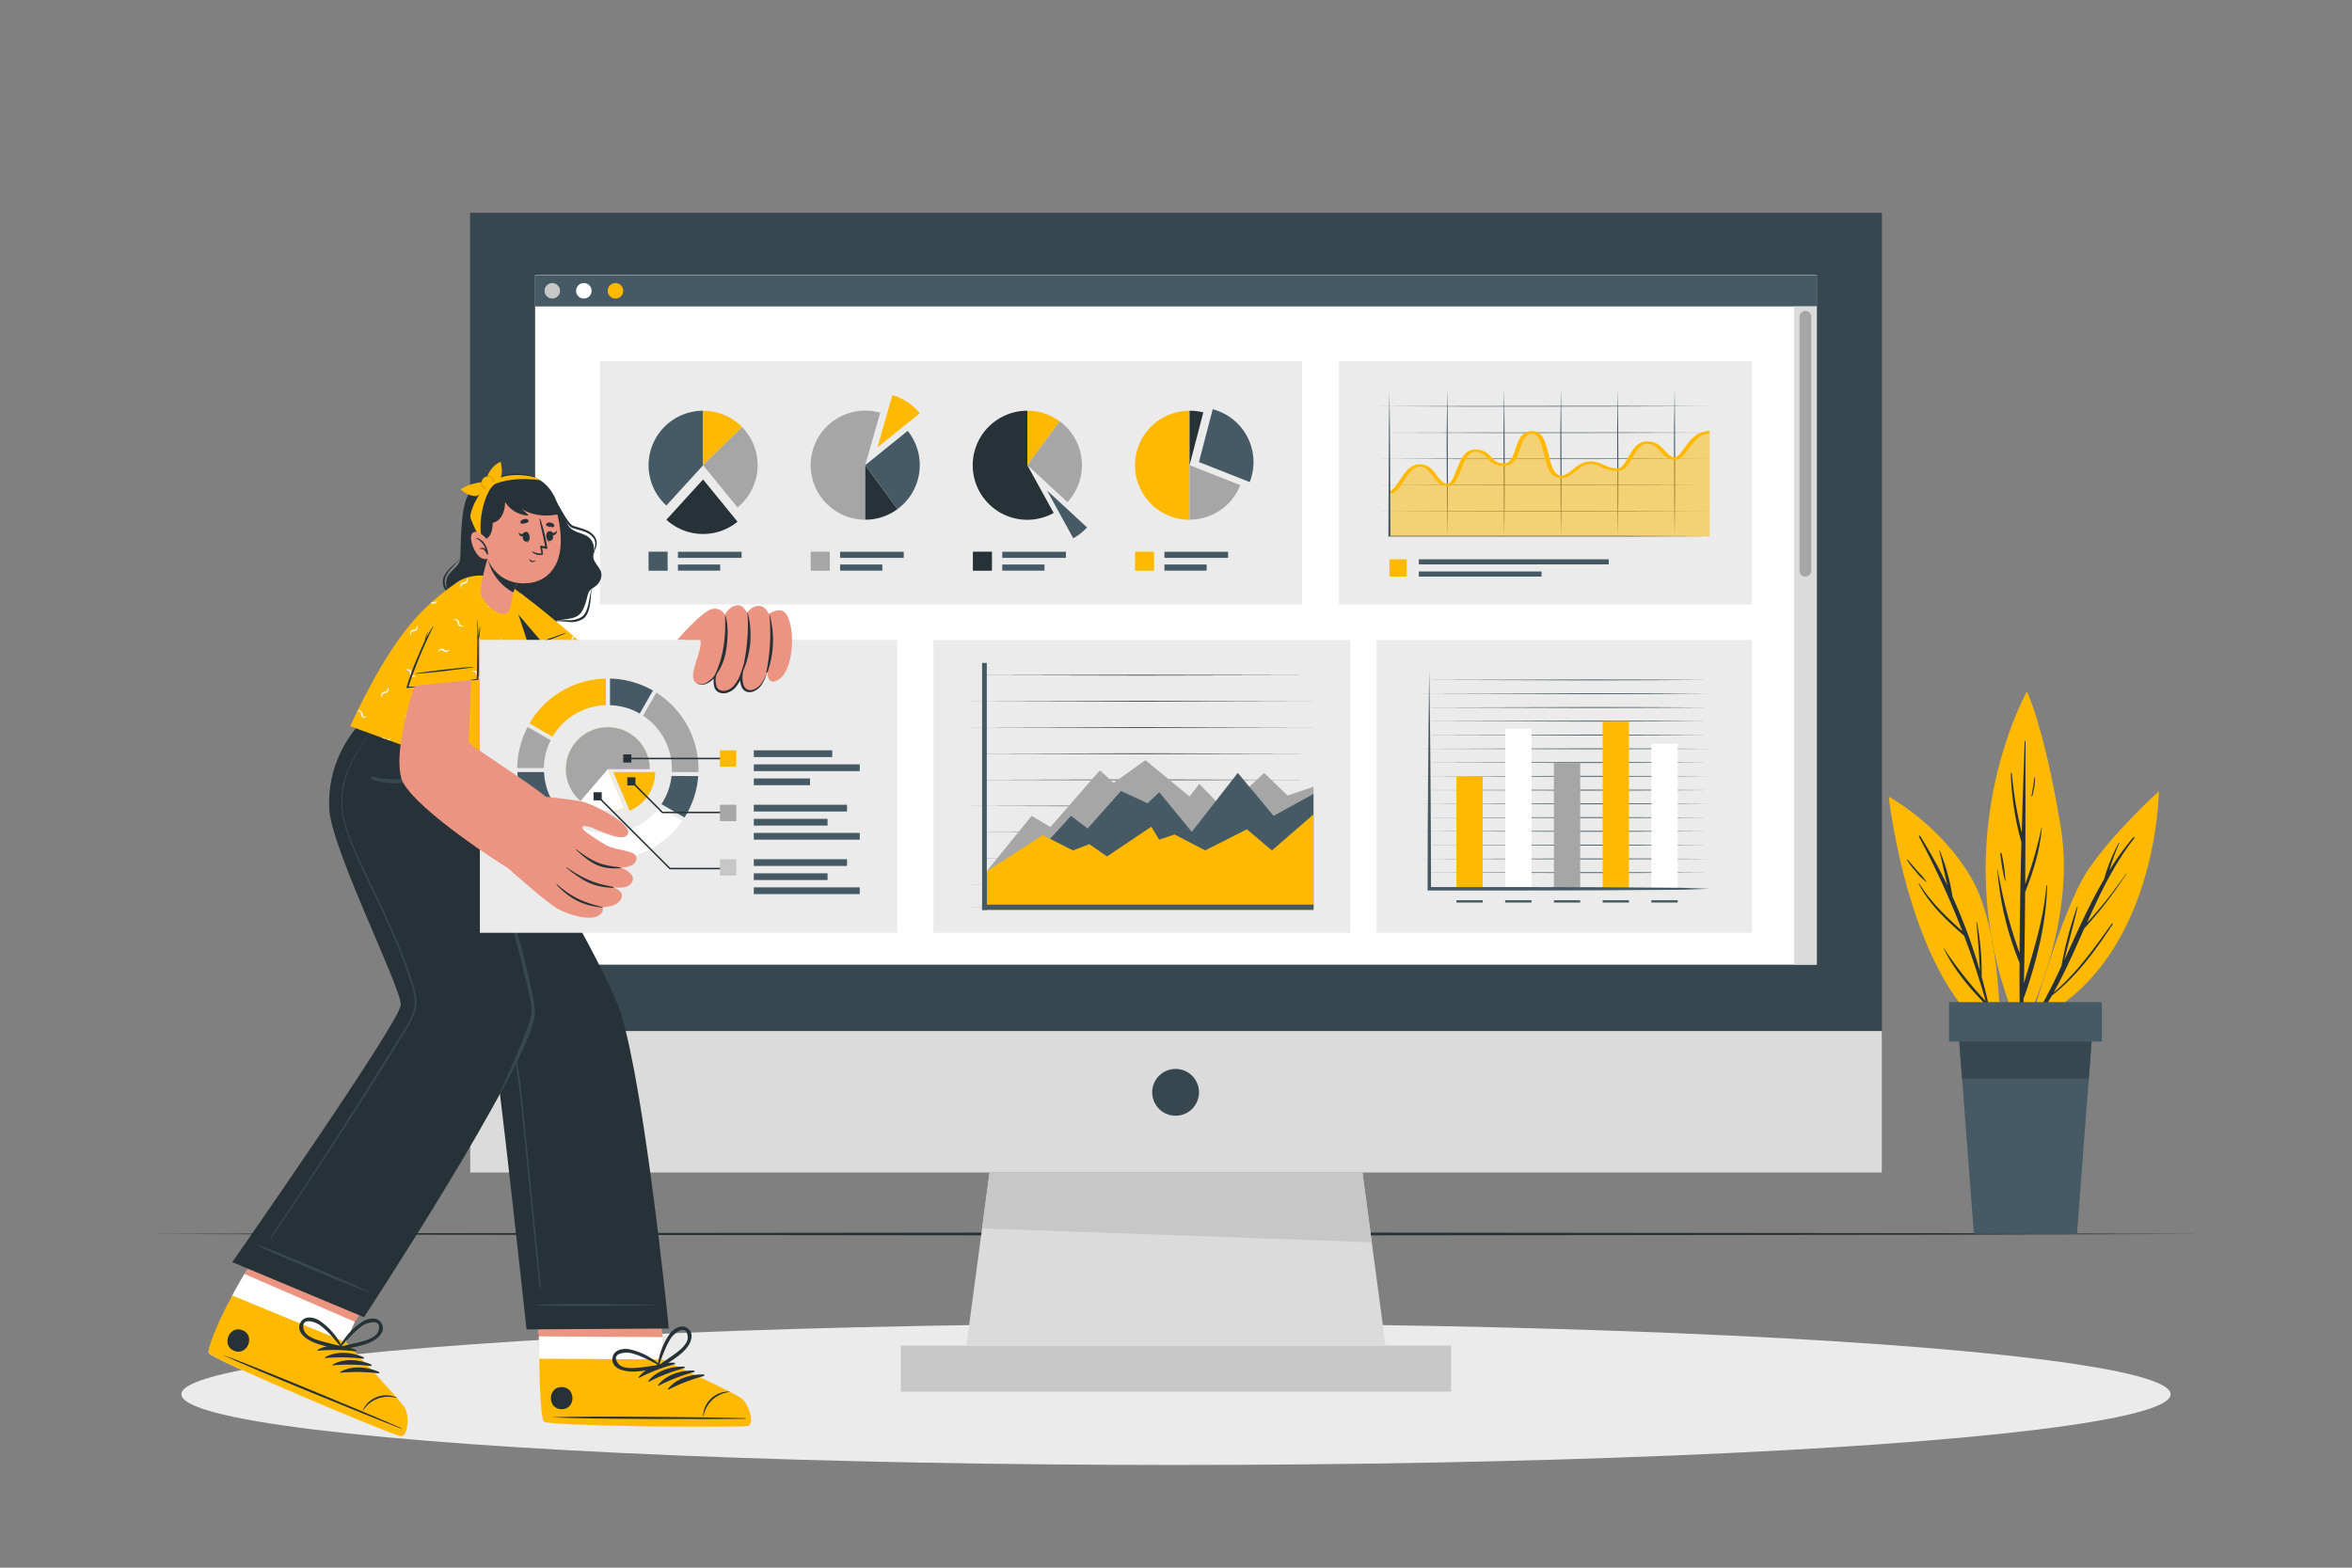 <svg xmlns="http://www.w3.org/2000/svg" viewBox="0 0 750 500"><rect x="0" y="0" width="750" height="500" fill="#808080" stroke="none"/><g id="freepik--Shadow--inject-435"><ellipse cx="375" cy="444.69" rx="317.16" ry="22.55" style="fill:#ebebeb"></ellipse></g><g id="freepik--Floor--inject-435"><polygon points="46.93 393.56 128.95 393.31 210.96 393.23 375 393.06 539.04 393.23 621.05 393.31 703.07 393.56 621.05 393.8 539.04 393.89 375 394.06 210.96 393.89 128.95 393.8 46.93 393.56" style="fill:#263238"></polygon></g><g id="freepik--Plant--inject-435"><path d="M647.51,326.11s10-35.93,18-48.13,22.9-25.61,22.9-25.61S688.06,307.77,647.51,326.11Z" style="fill:#FFB900"></path><path d="M648.22,325.49a171.26,171.26,0,0,0,9.13-17.4,121.67,121.67,0,0,1,5-18.9c0-.11.2-.05.18.07-1.33,5.67-2.88,11.3-4.28,17,4-8.75,7.88-17.6,12.7-25.87a54.94,54.94,0,0,1,4.64-11.5c.05-.1.22,0,.17.07a73.41,73.41,0,0,0-3.12,8.62,87.86,87.86,0,0,1,7.6-10.51c.18-.2.53,0,.36.25-6.44,8.21-10.88,17.55-15.11,27A142.55,142.55,0,0,0,678,278.59s.13,0,.09.06a128.53,128.53,0,0,1-13.45,17.44c-3.08,6.93-6.11,13.89-9.78,20.48,7.34-6.2,13-14.23,18.57-22a.17.17,0,0,1,.28.19c-5.6,8.5-11.38,16.5-19.42,22.79a89.25,89.25,0,0,1-5.38,8.4A.43.43,0,0,1,648.22,325.49Z" style="fill:#263238"></path><path d="M644.4,329.34s18-33.12,12.77-65.25-10.82-43.55-10.82-43.55S618.06,270.5,644.4,329.34Z" style="fill:#FFB900"></path><path d="M637,277.26A157.12,157.12,0,0,0,644,304c.06-11.79.28-23.57.59-35.36a91.1,91.1,0,0,1-3.39-21.95c0-.22.32-.21.33,0a125,125,0,0,0,3.16,18.89q.4-14.58.94-29.16a.13.13,0,0,1,.26,0c0,15.19,0,30.38-.1,45.57a122.12,122.12,0,0,0,5.18-18,.06.06,0,0,1,.11,0c-.54,7.1-2.7,14-5.31,20.54-.07,9.71-.18,19.42-.39,29.13,3-10.33,6.29-20.32,7.17-31.23a.12.12,0,0,1,.23,0c-.24,12-3.34,24.24-7.31,35.55a.56.56,0,0,1-.2.29q-.13,5.33-.31,10.64a.4.4,0,0,1-.79,0Q643.92,318,644,307.1a97.61,97.61,0,0,1-7.09-29.82C636.85,277.19,637,277.17,637,277.26Z" style="fill:#263238"></path><path d="M638.25,272.14a61.48,61.48,0,0,1,1.26,8.75.09.09,0,0,1-.17,0,61.22,61.22,0,0,1-1.48-8.73C637.83,272,638.21,271.92,638.25,272.14Z" style="fill:#263238"></path><path d="M648.77,247.92c0-.1.17-.07.17,0a22,22,0,0,1-.9,6c0,.16-.27.09-.24-.07C648.19,251.92,648.43,249.92,648.77,247.92Z" style="fill:#263238"></path><path d="M637.84,331.88s.74-34.58-9.18-51.77-26.38-26-26.38-26S608.92,315.12,637.84,331.88Z" style="fill:#FFB900"></path><path d="M619.76,302.31a128.45,128.45,0,0,0,13.43,17q-3-10.6-6.87-20.85c-5.56-4.88-11.08-9.93-14.49-16.61a.09.09,0,0,1,.16-.09c3.67,5.91,8.58,10.64,13.74,15.19a266.44,266.44,0,0,0-13.81-30.08.22.22,0,0,1,.38-.22A164.36,164.36,0,0,1,621,282.44c-.93-3.69-1.67-7.47-2.63-11.14a.08.08,0,0,1,.16,0,63,63,0,0,1,4.08,14.66,176.22,176.22,0,0,1,8.73,23.67c-.26-5.19-.58-10.35-1.12-15.52,0-.1.16-.12.18,0a84.16,84.16,0,0,1,1.5,17.42c1.43,5.15,2.63,10.37,3.6,15.62,0,.14-.18.2-.22.06-.54-2.2-1.12-4.39-1.72-6.57,0,0-.08,0-.11,0-5.32-5.33-10.38-11.41-13.7-18.2C619.69,302.3,619.74,302.27,619.76,302.31Z" style="fill:#263238"></path><path d="M608.27,274.17c1.11,1.19,2.12,2.45,3.19,3.68a28.16,28.16,0,0,1,2.85,3.33c0,.05,0,.11-.07.08a16.7,16.7,0,0,1-3.3-3.26,28.19,28.19,0,0,1-2.83-3.71A.1.1,0,0,1,608.27,274.17Z" style="fill:#263238"></path><path d="M667.32,327.66,666.07,344l-3.77,49.52H629.43L625.66,344l-1.25-16.38h42.91Z" style="fill:#455a64"></path><path d="M667.32,327.66,666.07,344H625.66l-1.25-16.38h42.91Z" style="fill:#37474f"></path><rect x="621.49" y="319.62" width="48.74" height="12.56" transform="translate(1291.73 651.8) rotate(180)" style="fill:#455a64"></rect></g><g id="freepik--Device--inject-435"><rect x="149.9" y="67.87" width="450.2" height="306.13" style="fill:#37474f"></rect><rect x="149.9" y="328.84" width="450.2" height="45.16" style="fill:#dbdbdb"></rect><rect x="287.27" y="429.19" width="175.46" height="14.66" style="fill:#c7c7c7"></rect><path d="M382.33,348.39a7.46,7.46,0,1,1-7.46-7.46A7.45,7.45,0,0,1,382.33,348.39Z" style="fill:#37474f"></path><polygon points="441.83 429.2 308.16 429.2 311.56 403.75 311.73 402.55 312.04 400.16 312.2 398.96 312.52 396.58 312.57 396.21 312.68 395.38 313.01 392.99 313.16 391.79 315.54 374.01 434.46 374.01 436.7 390.78 436.81 391.59 437.18 394.37 437.28 395.18 437.43 396.21 437.66 397.95 437.76 398.76 438.13 401.55 438.25 402.35 441.83 429.2" style="fill:#dbdbdb"></polygon><polygon points="437.43 396.21 313.16 391.79 315.54 374.01 434.46 374.01 437.43 396.21" style="fill:#c7c7c7"></polygon><rect x="170.67" y="87.78" width="408.65" height="219.83" style="fill:#fff"></rect><rect x="170.67" y="87.78" width="408.65" height="219.83" style="fill:#fff"></rect><rect x="170.67" y="87.78" width="408.65" height="9.95" style="fill:#455a64"></rect><path d="M178.58,92.75a2.47,2.47,0,1,1-2.47-2.47A2.47,2.47,0,0,1,178.58,92.75Z" style="fill:#c7c7c7"></path><path d="M188.65,92.75a2.47,2.47,0,1,1-2.46-2.47A2.47,2.47,0,0,1,188.65,92.75Z" style="fill:#fff"></path><path d="M198.73,92.75a2.47,2.47,0,1,1-2.47-2.47A2.48,2.48,0,0,1,198.73,92.75Z" style="fill:#FFB900"></path><rect x="572.08" y="97.72" width="7.25" height="209.88" style="fill:#dbdbdb"></rect><path d="M575.7,183.9h0a1.86,1.86,0,0,1-1.87-1.87v-81a1.87,1.87,0,0,1,1.87-1.87h0a1.87,1.87,0,0,1,1.87,1.87v81A1.87,1.87,0,0,1,575.7,183.9Z" style="fill:#a6a6a6"></path></g><g id="freepik--Charts--inject-435"><rect x="191.35" y="115.22" width="223.82" height="77.59" style="fill:#ebebeb"></rect><path d="M336,163.6A17.39,17.39,0,1,1,327.61,131v17.39Z" style="fill:#263238"></path><path d="M337.92,134.37l-10.31,14V131A17.21,17.21,0,0,1,337.92,134.37Z" style="fill:#FFB900"></path><path d="M345,148.36a17.31,17.31,0,0,1-4.61,11.79l-12.78-11.79,10.31-14A17.33,17.33,0,0,1,345,148.36Z" style="fill:#a6a6a6"></path><path d="M346.64,168.22a17.18,17.18,0,0,1-4.4,3.45l-8.37-15.24Z" style="fill:#455a64"></path><path d="M280.68,131.64l-4.77,16.72v17.39a17.39,17.39,0,1,1,4.77-34.11Z" style="fill:#a6a6a6"></path><path d="M286.2,162.37a17.24,17.24,0,0,1-10.29,3.38V148.36Z" style="fill:#263238"></path><path d="M293.29,148.36a17.36,17.36,0,0,1-7.09,14l-10.29-14,13.52-10.93A17.3,17.3,0,0,1,293.29,148.36Z" style="fill:#455a64"></path><path d="M293.29,131.8l-13.52,10.93L284.55,126A17.36,17.36,0,0,1,293.29,131.8Z" style="fill:#FFB900"></path><path d="M224.2,131v17.39l-11.71,12.85A17.39,17.39,0,0,1,224.2,131Z" style="fill:#455a64"></path><path d="M236.65,136.22,224.2,148.36V131A17.38,17.38,0,0,1,236.65,136.22Z" style="fill:#FFB900"></path><path d="M241.59,148.36a17.34,17.34,0,0,1-6.41,13.48l-11-13.48,12.45-12.14A17.38,17.38,0,0,1,241.59,148.36Z" style="fill:#a6a6a6"></path><path d="M235.18,166.4a17.37,17.37,0,0,1-22.69-.63l11.71-12.85Z" style="fill:#263238"></path><path d="M379.32,131v34.78a17.39,17.39,0,0,1,0-34.78Z" style="fill:#FFB900"></path><path d="M383.71,131.53l-4.39,16.83V131A17.6,17.6,0,0,1,383.71,131.53Z" style="fill:#263238"></path><path d="M399.71,147.36a17.36,17.36,0,0,1-1.21,6.38l-16.18-6.38,4.39-16.83A17.41,17.41,0,0,1,399.71,147.36Z" style="fill:#455a64"></path><path d="M395.5,154.74a17.4,17.4,0,0,1-16.18,11V148.36Z" style="fill:#a6a6a6"></path><rect x="216.18" y="175.98" width="20.3" height="1.95" style="fill:#455a64"></rect><rect x="216.18" y="180.05" width="13.47" height="1.95" style="fill:#455a64"></rect><rect x="206.81" y="175.95" width="6.08" height="6.08" style="fill:#455a64"></rect><rect x="267.89" y="175.98" width="20.3" height="1.95" style="fill:#455a64"></rect><rect x="267.89" y="180.05" width="13.47" height="1.95" style="fill:#455a64"></rect><rect x="258.52" y="175.95" width="6.08" height="6.08" style="fill:#a6a6a6"></rect><rect x="319.6" y="175.98" width="20.3" height="1.95" style="fill:#455a64"></rect><rect x="319.6" y="180.05" width="13.47" height="1.95" style="fill:#455a64"></rect><rect x="310.23" y="175.95" width="6.08" height="6.08" style="fill:#263238"></rect><rect x="371.31" y="175.98" width="20.3" height="1.95" style="fill:#455a64"></rect><rect x="371.31" y="180.05" width="13.47" height="1.95" style="fill:#455a64"></rect><rect x="361.94" y="175.95" width="6.08" height="6.08" style="fill:#FFB900"></rect><rect x="426.97" y="115.22" width="131.69" height="77.59" style="fill:#ebebeb"></rect><rect x="443.06" y="178.38" width="5.53" height="5.53" style="fill:#FFB900"></rect><rect x="452.43" y="178.38" width="60.56" height="1.63" style="fill:#455a64"></rect><rect x="452.43" y="182.27" width="39.13" height="1.63" style="fill:#455a64"></rect><path d="M440.42,129.57c17.46-.08,34.92-.06,52.39-.1s34.93,0,52.39.1c-17.46.09-34.93.07-52.39.11S457.88,129.66,440.42,129.57Z" style="fill:#455a64"></path><path d="M440.42,138c17.46-.08,34.92-.06,52.39-.1s34.93,0,52.39.1c-17.46.09-34.93.07-52.39.11S457.88,138,440.42,138Z" style="fill:#455a64"></path><path d="M440.42,146.33c17.46-.09,34.92-.06,52.39-.1s34.93,0,52.39.1c-17.46.09-34.93.07-52.39.1S457.88,146.42,440.42,146.33Z" style="fill:#455a64"></path><path d="M440.42,154.71c17.46-.09,34.92-.07,52.39-.1s34.93,0,52.39.1c-17.46.09-34.93.06-52.39.1S457.88,154.8,440.42,154.71Z" style="fill:#455a64"></path><path d="M440.42,163.09c17.46-.09,34.92-.07,52.39-.11s34.93,0,52.39.11c-17.46.09-34.93.06-52.39.1S457.88,163.17,440.42,163.09Z" style="fill:#455a64"></path><path d="M461.51,124.13c.16,7.83.12,15.65.18,23.48s0,15.66-.18,23.49c-.15-7.83-.11-15.66-.18-23.49S461.36,132,461.51,124.13Z" style="fill:#455a64"></path><path d="M479.63,124.13c.16,7.83.12,15.65.18,23.48s0,15.66-.18,23.49c-.15-7.83-.11-15.66-.18-23.49S479.48,132,479.63,124.13Z" style="fill:#455a64"></path><path d="M497.75,124.13c.16,7.83.12,15.65.18,23.48s0,15.66-.18,23.49c-.15-7.83-.11-15.66-.17-23.49S497.6,132,497.75,124.13Z" style="fill:#455a64"></path><path d="M515.88,124.13c.15,7.83.11,15.65.17,23.48s0,15.66-.17,23.49c-.16-7.83-.12-15.66-.18-23.49S515.72,132,515.88,124.13Z" style="fill:#455a64"></path><path d="M534,124.13c.15,7.83.11,15.65.17,23.48s0,15.66-.17,23.49c-.16-7.83-.12-15.66-.18-23.49S533.84,132,534,124.13Z" style="fill:#455a64"></path><path d="M443.06,157c3.19,0,5.1-8.51,9.63-8.51s5,6.21,8.82,6.21,3.7-10.91,8.83-10.91,3.93,4.43,9.29,4.43S483,138,488.58,138s3.33,14.16,9.17,14.16c3.7,0,5.13-4.5,9.54-4.5,2.92,0,4.64,2.25,8.46,2.25s4.66-8.64,9.42-8.64,5.32,5.11,8.83,5.11,4.76-8.38,11.2-8.38V171.1H443.06Z" style="fill:#FFB900;opacity:0.5"></path><path d="M443.06,157.42v-.82c1,0,2.3-2,3.27-3.44,1.68-2.49,3.41-5.07,6.36-5.07s4.25,1.89,5.49,3.55c1,1.31,2,2.66,3.33,2.66s2.23-2.62,3-4.53c1.24-3.14,2.52-6.38,5.85-6.38a6.1,6.1,0,0,1,5.16,2.4,4.82,4.82,0,0,0,4.13,2c2.06,0,2.87-2.4,3.65-4.72.92-2.73,1.87-5.56,5.3-5.56s4.26,3.56,5.18,7.32c.74,3,1.67,6.84,4,6.84,1.4,0,2.53-.94,3.74-1.92,1.46-1.21,3.12-2.58,5.8-2.58a9.62,9.62,0,0,1,4.08,1.1,10.1,10.1,0,0,0,4.38,1.15c1.33,0,2.53-2,3.5-3.71,1.43-2.42,2.9-4.93,5.92-4.93s4.49,1.63,5.79,3.07c.95,1.05,1.85,2,3,2,1,0,2.15-1.59,3.15-3,1.73-2.4,3.87-5.39,8.05-5.39v.82c-3.22,0-5.08,2.59-6.72,4.88-1.4,1.95-2.51,3.5-4.48,3.5s-3.15-1.21-4.31-2.49-2.39-2.63-4.52-2.63-3.35,2.33-4.56,4.38c-1.34,2.29-2.5,4.27-4.86,4.27a12.06,12.06,0,0,1-5.26-1.32,7.79,7.79,0,0,0-3.2-.93c-1.93,0-3.3,1.13-4.63,2.22s-2.76,2.28-4.91,2.28c-3.57,0-4.46-3.67-5.41-7.54-.72-2.95-1.62-6.62-3.76-6.62s-3.12,2.6-3.89,4.89c-.93,2.77-1.81,5.39-5.06,5.39a6.34,6.34,0,0,1-5.4-2.47,4.61,4.61,0,0,0-3.89-2c-2.18,0-3.44,3.18-4.45,5.74-1.14,2.89-2,5.17-4.38,5.17s-3.44-1.53-4.65-3.16-2.28-3.05-4.17-3.05-3.66,2.52-5,4.54C446.18,155.67,445,157.42,443.06,157.42Z" style="fill:#FFB900"></path><path d="M443.06,124.64c.11,7.74.21,15.48.22,23.23l.11,23.23-.33-.19,51.07,0,25.54,0,25.53.11-25.53.1-25.54,0-51.07,0h-.34v-.19l.11-23.23C442.84,140.12,442.94,132.38,443.06,124.64Z" style="fill:#455a64"></path><rect x="297.65" y="204.13" width="132.95" height="93.38" style="fill:#ebebeb"></rect><polygon points="309.42 282.11 364.13 281.98 418.84 282.11 364.13 282.23 309.42 282.11" style="fill:#263238"></polygon><polygon points="309.42 289.37 364.13 289.25 418.84 289.37 364.13 289.5 309.42 289.37" style="fill:#263238"></polygon><polygon points="309.42 273.76 364.13 273.64 418.84 273.76 364.13 273.89 309.42 273.76" style="fill:#263238"></polygon><polygon points="309.42 265.42 364.13 265.29 418.84 265.42 364.13 265.54 309.42 265.42" style="fill:#263238"></polygon><polygon points="309.42 257.07 364.13 256.94 418.84 257.07 364.13 257.19 309.42 257.07" style="fill:#263238"></polygon><polygon points="309.42 248.72 364.13 248.6 418.84 248.72 364.13 248.85 309.42 248.72" style="fill:#263238"></polygon><polygon points="309.42 240.38 364.13 240.25 418.84 240.38 364.13 240.5 309.42 240.38" style="fill:#263238"></polygon><polygon points="309.42 232.03 364.13 231.91 418.84 232.03 364.13 232.16 309.42 232.03" style="fill:#263238"></polygon><polygon points="309.42 223.69 364.13 223.56 418.84 223.69 364.13 223.81 309.42 223.69" style="fill:#263238"></polygon><polygon points="309.42 215.34 364.13 215.22 418.84 215.34 364.13 215.46 309.42 215.34" style="fill:#263238"></polygon><polygon points="314.34 278.24 328.96 260.22 334.95 263.77 350.74 245.68 355.1 249.7 365.25 242.44 379.31 254.03 382.44 250.01 390.48 258.36 403.09 246.51 410.58 253.72 418.84 250.94 418.84 289.76 314.34 289.76 314.34 278.24" style="fill:#a6a6a6"></polygon><polygon points="314.34 278.35 328.33 274.76 341.49 260.22 346.84 264.23 357.46 252.28 365.93 256.19 369.65 252.69 380.04 265.31 394.7 246.51 406.13 260.22 418.84 253.21 418.84 289.76 314.34 289.76 314.34 278.35" style="fill:#455a64"></polygon><polygon points="314.66 277.89 332.5 266.35 342.12 271.23 347.38 269.24 353.01 273.15 367.13 263.67 369.64 267.8 374.55 266.15 384.31 271.23 397.6 264.5 405.59 271.23 418.84 259.76 418.84 289.76 314.66 289.76 314.66 277.89" style="fill:#FFB900"></polygon><rect x="313.17" y="211.43" width="1.5" height="78.79" style="fill:#455a64"></rect><rect x="365.16" y="236.53" width="1.69" height="105.68" transform="translate(655.38 -76.63) rotate(90)" style="fill:#455a64"></rect><rect x="438.98" y="204.13" width="119.68" height="93.38" style="fill:#ebebeb"></rect><path d="M452.74,216.86l55.24-.14c18.42.05,18.49,0,36.91.14-18.42.13-18.49.09-36.91.15Z" style="fill:#455a64"></path><path d="M452.74,221.25l55.24-.14c18.42,0,18.49,0,36.91.14-18.42.13-18.49.1-36.91.15Z" style="fill:#455a64"></path><path d="M452.74,225.64,508,225.5c18.42.05,18.49,0,36.91.14-18.42.13-18.49.1-36.91.15Z" style="fill:#455a64"></path><path d="M452.74,230l55.24-.14c18.42.05,18.49,0,36.91.14-18.42.13-18.49.1-36.91.15Z" style="fill:#455a64"></path><path d="M452.74,234.42l55.24-.14c18.42.05,18.49,0,36.91.14-18.42.13-18.49.1-36.91.15Z" style="fill:#455a64"></path><path d="M452.74,238.81l55.24-.14c18.42.05,18.49,0,36.91.14-18.42.13-18.49.1-36.91.15Z" style="fill:#455a64"></path><path d="M452.74,243.2l55.24-.14c18.42.05,18.49,0,36.91.14-18.42.13-18.49.1-36.91.15Z" style="fill:#455a64"></path><path d="M452.74,247.59l55.24-.14c18.42.05,18.49,0,36.91.14-18.42.13-18.49.1-36.91.15Z" style="fill:#455a64"></path><path d="M452.74,252l55.24-.14c18.42,0,18.49,0,36.91.14-18.42.13-18.49.1-36.91.15Z" style="fill:#455a64"></path><path d="M452.74,256.37l55.24-.14c18.42,0,18.49,0,36.91.14-18.42.13-18.49.1-36.91.15Z" style="fill:#455a64"></path><path d="M452.74,260.76l55.24-.14c18.42.05,18.49,0,36.91.14-18.42.13-18.49.1-36.91.15Z" style="fill:#455a64"></path><path d="M452.74,265.15,508,265c18.42.05,18.49,0,36.91.14-18.42.13-18.49.1-36.91.15Z" style="fill:#455a64"></path><path d="M452.74,269.54,508,269.4c18.42.05,18.49,0,36.91.14-18.42.13-18.49.1-36.91.15Z" style="fill:#455a64"></path><path d="M452.74,273.93l55.24-.14c18.42,0,18.49,0,36.91.14-18.42.13-18.49.1-36.91.15Z" style="fill:#455a64"></path><path d="M452.74,278.32l55.24-.14c18.42.05,18.49,0,36.91.14-18.42.13-18.49.1-36.91.15Z" style="fill:#455a64"></path><rect x="464.43" y="247.59" width="8.38" height="35.85" style="fill:#FFB900"></rect><rect x="479.97" y="232.43" width="8.38" height="51.01" style="fill:#fff"></rect><rect x="495.51" y="243.36" width="8.38" height="40.09" style="fill:#a6a6a6"></rect><rect x="511.05" y="230.03" width="8.38" height="53.41" style="fill:#FFB900"></rect><rect x="526.59" y="237.2" width="8.38" height="46.25" style="fill:#fff"></rect><path d="M455.74,213.78,456,231.2l.16,17.41q.15,17.42.16,34.83l-.55-.53,26.87,0,26.87.06,26.87.18,8.54.31-8.54.32-26.87.17-26.87.07-26.87,0h-.54v-.53c0-11.61.05-23.22.16-34.83l.15-17.41Z" style="fill:#455a64"></path><rect x="464.43" y="287.12" width="8.38" height="0.74" style="fill:#455a64"></rect><rect x="479.97" y="287.12" width="8.38" height="0.74" style="fill:#455a64"></rect><rect x="495.51" y="287.12" width="8.38" height="0.74" style="fill:#455a64"></rect><rect x="511.05" y="287.12" width="8.38" height="0.74" style="fill:#455a64"></rect><rect x="526.59" y="287.12" width="8.38" height="0.74" style="fill:#455a64"></rect></g><g id="freepik--Character--inject-435"><path d="M238.54,454.76c-2.12.69-62.77.15-65.07-1.33-.88-.56-1.32-9.4-1.54-20.09-.05-2.31-.09-4.69-.11-7.12l-4.52-32.41,40.55.24,3.43,32.41-.25,7.11s23.13,10.59,25.48,12.49S240.67,454.07,238.54,454.76Z" style="fill:#eb9481"></path><path d="M238.54,454.76c-2.12.69-62.77.15-65.07-1.33-1.07-.68-1.49-13.59-1.65-27.21l39.46.24-.25,7.11s23.13,10.59,25.48,12.49S240.67,454.07,238.54,454.76Z" style="fill:#fff"></path><path d="M238.54,454.76c-2.12.69-62.77.15-65.07-1.33-.88-.56-1.32-9.4-1.54-20.09l39.1.23s23.13,10.59,25.48,12.49S240.67,454.07,238.54,454.76Z" style="fill:#FFB900"></path><path d="M237.7,452.32c-10.17-.34-51.2-.75-61.27-.31-.08,0-.09.06,0,.06,10.06.56,51.1.64,61.27.42C237.91,452.48,237.91,452.33,237.7,452.32Z" style="fill:#263238"></path><path d="M232.63,443.84a8.16,8.16,0,0,0-6.1,2.43,7.87,7.87,0,0,0-2.32,5.41c0,.06.11.06.12,0a9.45,9.45,0,0,1,8.3-7.71A.07.07,0,0,0,232.63,443.84Z" style="fill:#263238"></path><path d="M215,434.62c-4.07-.1-8.8,1.3-11.36,4.61-.1.12.09.26.21.2A56.58,56.58,0,0,1,215,435.12.25.25,0,0,0,215,434.62Z" style="fill:#263238"></path><path d="M218.1,435.87c-4.07-.09-8.8,1.3-11.36,4.61-.1.13.09.27.21.2a56.43,56.43,0,0,1,11.22-4.31A.26.26,0,0,0,218.1,435.87Z" style="fill:#263238"></path><path d="M221.23,437.12c-4.07-.09-8.8,1.3-11.36,4.61-.1.13.09.27.21.21a55.86,55.86,0,0,1,11.22-4.32A.26.26,0,0,0,221.23,437.12Z" style="fill:#263238"></path><path d="M224.36,438.37c-4.07-.09-8.8,1.31-11.36,4.61-.1.13.09.27.21.21a55.23,55.23,0,0,1,11.22-4.31A.26.26,0,0,0,224.36,438.37Z" style="fill:#263238"></path><path d="M179.1,442.38c-4.56,0-4.61,7.07,0,7.09S183.68,442.4,179.1,442.38Z" style="fill:#263238"></path><path d="M219.46,423.8c-2-1.73-4.65-.08-5.94,1.68a21.39,21.39,0,0,0-3.79,10.37c0,.09.06.12.13.12a.5.5,0,0,0,.73.34c2.91-2,6.27-3.74,8.5-6.55C220.38,428.12,221.4,425.43,219.46,423.8Zm-5.07,8.6c-1.41,1-2.86,1.94-4.23,3a62.83,62.83,0,0,1,2.35-6,22,22,0,0,1,1.51-2.73c.89-1.34,4.92-4.7,5.28-.27C219.51,428.83,216.07,431.2,214.39,432.4Z" style="fill:#263238"></path><path d="M199.61,437.27c3.54.58,7.2-.4,10.69-.91a.5.5,0,0,0,.31-.74.1.1,0,0,0,0-.17,21.4,21.4,0,0,0-9.8-5.09c-2.14-.43-5.17.12-5.52,2.77S197.54,436.94,199.61,437.27Zm-2.44-2.34c-2.72-3.51,2.52-3.75,4.08-3.36a21.88,21.88,0,0,1,3,1,60.92,60.92,0,0,1,5.79,2.85c-1.73.14-3.43.43-5.15.64C202.8,436.3,198.67,436.87,197.17,434.93Z" style="fill:#263238"></path><path d="M109.56,243.55s46.1,80.68,47.29,86.32C158.68,338.53,167.9,424,167.9,424l45.37-.28s-7.51-75.34-15.21-100.23c-4.2-13.59-26.28-50.42-36.63-68.6-.93-1.62-.65-9.06-.65-9.06Z" style="fill:#263238"></path><path d="M208.91,416.16c-7-.14-28.33-.73-37.71,0a.07.07,0,0,0,0,.14c3.22.5,30.68.16,37.71,0A.1.1,0,1,0,208.91,416.16Z" style="fill:#37474f"></path><path d="M117.51,251c3,4.88,6.22,9.66,9.32,14.49s6.18,9.69,9.22,14.56q9.13,14.59,17.82,29.46A89.54,89.54,0,0,1,161,323.88,87.46,87.46,0,0,1,165,339.3c.89,5.27,1.46,10.59,2,15.9q.85,8.49,1.68,17l3.45,34.74c.14,1.42.28,2.84.4,4.26,0,.21-.35.25-.38,0-1.3-11.51-2.35-23.05-3.52-34.57l-1.74-17.21c-.54-5.33-1.05-10.67-1.82-16A103.78,103.78,0,0,0,161.78,328a74.17,74.17,0,0,0-6.59-15.07c-5.55-9.86-11.44-19.56-17.33-29.23s-11.94-19.49-18.16-29.08c-.77-1.19-1.55-2.36-2.34-3.53C117.29,251,117.45,250.91,117.51,251Z" style="fill:#37474f"></path><path d="M127.81,458.05c-2.24-.16-59.62-24.24-61.2-26.48a.81.81,0,0,1-.08-.42c0-2,4.11-8.88,7.56-17.95.22-.58,1.74-3.26,3.85-6.88,5.8-9.94,16.06-27,16.06-27l37.51,15.44-18.37,26.79-2.89,6.5s17.47,18.51,18.93,21.14S130,458.2,127.81,458.05Z" style="fill:#eb9481"></path><path d="M127.81,458.05c-2.24-.16-59.62-24.24-61.2-26.48a.81.81,0,0,1-.08-.42c0-2,4.11-8.88,7.56-17.95.22-.58,1.74-3.26,3.85-6.88l35.2,15.26-2.89,6.5s17.47,18.51,18.93,21.14S130,458.2,127.81,458.05Z" style="fill:#fff"></path><path d="M127.8,458.05c-2.23-.16-59.61-24.24-61.19-26.48-.6-.84,2.07-8.69,7.48-18.37l36.16,14.89s17.47,18.49,18.93,21.13S130,458.2,127.8,458.05Z" style="fill:#FFB900"></path><path d="M127.93,455.47c-9.3-4.13-47.18-19.9-56.68-23.27-.08,0-.1,0,0,.06,9.12,4.29,47.13,19.75,56.64,23.37C128.07,455.7,128.13,455.56,127.93,455.47Z" style="fill:#263238"></path><path d="M126.41,445.71a8.18,8.18,0,0,0-6.56,0,7.89,7.89,0,0,0-4.18,4.15c0,.05.08.1.11,0a9.44,9.44,0,0,1,10.59-4A.06.06,0,0,0,126.41,445.71Z" style="fill:#263238"></path><path d="M113.5,430.53c-3.73-1.61-8.64-2.09-12.25,0-.14.08,0,.27.11.26a56.84,56.84,0,0,1,12,.21A.25.25,0,0,0,113.5,430.53Z" style="fill:#263238"></path><path d="M115.94,432.87c-3.74-1.61-8.65-2.09-12.26,0-.14.08,0,.28.11.27a56.18,56.18,0,0,1,12,.21A.26.26,0,0,0,115.94,432.87Z" style="fill:#263238"></path><path d="M118.37,435.2c-3.74-1.61-8.65-2.09-12.26,0-.14.08,0,.28.11.26a56.83,56.83,0,0,1,12,.21A.26.26,0,0,0,118.37,435.2Z" style="fill:#263238"></path><path d="M120.8,437.54c-3.74-1.61-8.65-2.09-12.26,0-.14.08,0,.28.12.27a56.09,56.09,0,0,1,12,.21A.26.26,0,0,0,120.8,437.54Z" style="fill:#263238"></path><path d="M77.34,424.27c-4.22-1.74-6.93,4.82-2.7,6.56S81.57,426,77.34,424.27Z" style="fill:#263238"></path><path d="M121.73,422.19c-1.25-2.37-4.29-1.82-6.14-.67a21.32,21.32,0,0,0-7.4,8.2.1.1,0,0,0,.07.15c0,.3.19.66.55.59,3.44-.75,7.22-1.11,10.33-2.89C121,426.54,122.91,424.43,121.73,422.19Zm-7.93,6.07c-1.68.41-3.38.73-5,1.2a61.38,61.38,0,0,1,4.43-4.69,23,23,0,0,1,2.43-2c1.33-.9,6.32-2.51,5,1.73C119.88,426.87,115.81,427.78,113.8,428.26Z" style="fill:#263238"></path><path d="M98.27,427.23c3.06,1.86,6.83,2.33,10.25,3.17.35.09.59-.27.56-.57.07,0,.12-.08.08-.15a21.43,21.43,0,0,0-7.17-8.4c-1.82-1.2-4.84-1.83-6.16.5S96.48,426.15,98.27,427.23Zm-1.38-3.08c-1.21-4.28,3.74-2.53,5-1.59a22.87,22.87,0,0,1,2.37,2c1.56,1.49,2.89,3.18,4.29,4.81-1.65-.51-3.34-.88-5-1.33C101.59,427.53,97.55,426.51,96.89,424.15Z" style="fill:#263238"></path><path d="M116.07,420.11l-42-17.56s53.27-76.28,53.72-82c.41-5.06-22-49.48-22.78-62.36-.8-13.89,6-24.55,13.44-31.13l42.32,18.78s-3.7,7.56-11,11.56c0,0,21.7,51.29,20.24,67S116.07,420.11,116.07,420.11Z" style="fill:#263238"></path><path d="M118,412.1c-6.07-2.69-4.29-2-10.39-4.64-3-1.28-22.61-9.73-25.6-10.44a.08.08,0,0,0-.06.13c2.61,1.64,22.38,9.73,25.39,11,6.15,2.52,4.41,1.73,10.58,4.17A.1.1,0,0,0,118,412.1Z" style="fill:#37474f"></path><path d="M157,256.54a81.78,81.78,0,0,0-13.31,4.14.14.14,0,1,0,.09.26c4.46-1.24,9-2.4,13.39-3.88A.27.27,0,0,0,157,256.54Z" style="fill:#37474f"></path><path d="M151.83,254.69a17.87,17.87,0,0,0-1.15,2.32,5.2,5.2,0,0,0-.59,1.94c0,.13.17.17.25.09a7,7,0,0,0,1.12-1.83c.38-.71.77-1.42,1.13-2.14A.43.43,0,0,0,151.83,254.69Z" style="fill:#37474f"></path><path d="M152.41,250.6c.27-.66.55-1.33.84-2s.64-1.36.89-2.06c0-.11.22,0,.17.08-.27.66-.46,1.38-.68,2.06s-.46,1.38-.69,2.07c-.45,1.27-1,2.54-1.55,3.76a4.83,4.83,0,0,0,2.1-.33,3.78,3.78,0,0,0,1.49-1.76c.4-.74.76-1.5,1.16-2.24a15.82,15.82,0,0,0,1.24-2.51c0-.11.21,0,.17.08a29.65,29.65,0,0,1-2.39,5.34c-.4.66-.74,1.34-1.48,1.6a6.14,6.14,0,0,1-2.49.13c-.1,0-.23,0-.19-.16A41.63,41.63,0,0,1,152.41,250.6Z" style="fill:#37474f"></path><path d="M150.45,259.06c1.51,3.3,2.83,6.58,4.23,9.87s2.66,6.45,3.91,9.72c2.51,6.59,4.75,13.3,6.71,20.08q1.45,5,2.66,10.13c.8,3.4,2.63,10.53,2.64,14,0,5.95-8.68,21.34-10.27,24.53-1,1.95-1.29,1.68-.82.7,1.33-2.8,9.52-20.54,9.91-25,.3-3.44-1.42-8.62-2.16-12s-1.61-6.85-2.55-10.25c-1.86-6.68-4.07-13.24-6.35-19.78-1.28-3.67-2.66-7.3-4-11s-2.66-7-4.11-11A.09.09,0,1,1,150.45,259.06Z" style="fill:#37474f"></path><path d="M118.55,247.83c.75-.27,1.8.21,2.57.34a21.24,21.24,0,0,0,3,.34,22.62,22.62,0,0,0,3-.06,6.54,6.54,0,0,0,2.85-.72,14.27,14.27,0,0,0,3.67-3.8,21.87,21.87,0,0,0,2.88-4.92c0-.11.2,0,.16.07-.33,1-.58,2-1,3a20,20,0,0,1-1.43,2.66A11.47,11.47,0,0,1,130.4,249c-1.76,1-4,.89-6,.75a22.49,22.49,0,0,1-3.36-.49c-.79-.18-2.14-.32-2.64-1A.25.25,0,0,1,118.55,247.83Z" style="fill:#37474f"></path><path d="M86.22,394.65Q96.83,379,107,363.17t20.17-32c1.58-2.57,3.4-5.13,4.44-8,1.12-3.11.54-6.13-.4-9.19A155.74,155.74,0,0,0,125,297.51c-2.37-5.39-4.92-10.7-7.43-16a151.35,151.35,0,0,1-7-16.12c-1.79-5.3-2.43-10.77-.94-16.22s4.59-10.24,7.83-14.75c.86-1.19,1.73-2.37,2.59-3.55.06-.09.2,0,.13.11-3.57,4.69-7.06,9.67-9.18,15.21a26.46,26.46,0,0,0-1.85,8.56,27.88,27.88,0,0,0,1.26,8.79c1.64,5.54,4.27,10.8,6.72,16s5.07,10.64,7.48,16a169.94,169.94,0,0,1,6.54,16.53c.82,2.51,1.74,5.14,1.65,7.81-.1,2.93-1.53,5.56-3,8-6.45,10.68-13.13,21.23-19.89,31.72s-13.71,21-20.73,31.33c-.88,1.31-1.77,2.61-2.66,3.92C86.35,395,86.11,394.82,86.22,394.65Z" style="fill:#37474f"></path><path d="M158,152.9c-1.11.28-6.05.28-8.78,5.1-2.59,4.56-2.17,17.45-2.5,20.31s-3.93,3.7-4.41,7c-.41,2.87,1.73,3.65,2.18,5.66.34,1.56-1,4.12.75,6.29,1.56,2,3.81,1.25,5.28,1.75s2.72,3.63,5.4,4.19,4.69-2,6.05-2.2,3.49,3.86,7.91,3,5.26-4.82,7-5.78,6.53-.22,8.37-2.77,1.85-5.67,2.67-6.91,2.82-1.3,3.7-4.06-1.76-4.13-2.37-6.37c-.42-1.55.81-3.17-.46-5.47-1.75-3.17-5.73-2-7.69-5.21-1.53-2.53-5.41-13.88-12.78-15.92C163.23,150.1,158,152.9,158,152.9Z" style="fill:#263238"></path><path d="M146.77,177.62a4.2,4.2,0,0,1-1,1.64l-1.31,1.43a12.26,12.26,0,0,0-2.25,3,3.89,3.89,0,0,0,0,3.44,5.84,5.84,0,0,0,1.12,1.44,7.15,7.15,0,0,1,1.3,1.57,3.36,3.36,0,0,1,.06,2.12c-.13.64-.29,1.26-.4,1.87a4.63,4.63,0,0,0,.53,3.49,2.58,2.58,0,0,0,1.36,1.05,4.65,4.65,0,0,0,1.83.18c.63,0,1.27-.12,1.91-.19a3.2,3.2,0,0,1,1.91.21,3.43,3.43,0,0,0-1.88,0c-.63.12-1.26.27-1.91.36a5.16,5.16,0,0,1-2-.09,3.16,3.16,0,0,1-1.69-1.18,5,5,0,0,1-.73-3.91c.1-.66.26-1.29.37-1.91a2.66,2.66,0,0,0,0-1.66c-.51-1-1.76-1.75-2.36-3a4.36,4.36,0,0,1,.13-4,12.39,12.39,0,0,1,2.5-3l1.42-1.3A4.5,4.5,0,0,0,146.77,177.62Z" style="fill:#263238"></path><path d="M175.6,157.31a56.83,56.83,0,0,1,3.66,5.87c.61,1,1.17,2,1.84,2.89a7.18,7.18,0,0,0,1.07,1.24.93.93,0,0,0,.29.22,1.2,1.2,0,0,0,.34.17c.25.1.52.18.79.26a33.65,33.65,0,0,1,3.31,1.09,5.89,5.89,0,0,1,2.81,2.22,3.63,3.63,0,0,1,.57,1.75,4.72,4.72,0,0,1-.32,1.77,7.4,7.4,0,0,0-.7,3.32,7.15,7.15,0,0,1,.35-3.43,4.4,4.4,0,0,0,.2-1.63,3.21,3.21,0,0,0-.57-1.47,5.77,5.77,0,0,0-2.6-1.91,31.24,31.24,0,0,0-3.27-1c-.28-.09-.56-.18-.84-.29a2.46,2.46,0,0,1-.82-.53,8.25,8.25,0,0,1-1.16-1.38,30.7,30.7,0,0,1-1.78-3l-1.56-3.09A29.74,29.74,0,0,0,175.6,157.31Z" style="fill:#263238"></path><path d="M188.93,187.63a6,6,0,0,0-.47,2.39c-.08.82-.16,1.64-.28,2.47a11.88,11.88,0,0,1-.58,2.46,5.45,5.45,0,0,1-1.39,2.22,6.94,6.94,0,0,1-5,1.18c-.83-.06-1.65-.16-2.46-.19a5,5,0,0,0-2.4.29,4.75,4.75,0,0,1,2.4-.65c.83,0,1.66,0,2.48,0a7,7,0,0,0,4.44-1.16A4.85,4.85,0,0,0,187,194.7a14.66,14.66,0,0,0,.68-2.31c.18-.8.32-1.61.47-2.42.09-.41.18-.82.29-1.22A2.35,2.35,0,0,1,188.93,187.63Z" style="fill:#263238"></path><path d="M154.94,192c2.35,7.77,23.4,41.15,32,46.57,11.59,7.28,50.72-19.39,54.7-24.42,2.17-2.75-13.8-12.26-18-12.26-3.74,0-26.15,15.5-29.93,12.62-2.22-1.69-17.67-14.64-27.6-23.86C157.13,182.3,151.7,181.31,154.94,192Z" style="fill:#eb9481"></path><path d="M163.81,212.47l20.88-8S166.24,188.21,159.47,185c-7.63-3.66-7.83,1-5.23,8.65S163.81,212.47,163.81,212.47Z" style="fill:#FFB900"></path><path d="M170.88,203.17a1,1,0,0,1-.48-.16.94.94,0,0,1-.42-.78,1.18,1.18,0,0,0-.77-1.09,1.25,1.25,0,0,0-.63,0,5.41,5.41,0,0,0-.58.12c.18.05.39.07.58.12a1.13,1.13,0,0,1,.48.14.93.93,0,0,1,.45.76,1.18,1.18,0,0,0,.72,1.11,1.24,1.24,0,0,0,.65.06,4,4,0,0,0,.58-.12C171.27,203.23,171.07,203.21,170.88,203.17Zm-4.49-13.7a.61.61,0,0,0,0,.14,5.41,5.41,0,0,0,.12.58c0-.18.07-.35.11-.54A1.88,1.88,0,0,0,166.39,189.47ZM160,204.05c0-.19-.07-.38-.11-.58a4.28,4.28,0,0,0-.12.58,1.13,1.13,0,0,1-.16.5.79.79,0,0,1-.23.25l.21.4a1.08,1.08,0,0,0,.37-.5A1.32,1.32,0,0,0,160,204.05Zm22.78-1.2a1.12,1.12,0,0,0-.4.51,1,1,0,0,0-.06.64,5.4,5.4,0,0,0,.11.58,3.71,3.71,0,0,0,.11-.58,1.31,1.31,0,0,1,.17-.47.83.83,0,0,1,.45-.36Zm-24.09-9.79a1.05,1.05,0,0,1-.45.22.87.87,0,0,1-.84-.26,1.18,1.18,0,0,0-1.31-.22,1.13,1.13,0,0,0-.49.42,5.39,5.39,0,0,0-.33.5c.18-.11.33-.23.5-.33a1,1,0,0,1,.45-.24.9.9,0,0,1,.85.21,1.16,1.16,0,0,0,1.29.28,1.24,1.24,0,0,0,.51-.42c.1-.16.22-.32.32-.5C159,192.83,158.89,193,158.72,193.06Zm14.86,2a.76.76,0,0,0-.08.11l.12-.07Z" style="fill:#fff"></path><path d="M180.33,201.89c-.77.17-7.31,2.56-8.72,3.11s-7.21,2.74-8.62,3.43a.06.06,0,0,0,0,.11c1.5-.41,7.35-2.61,8.8-3.14s7.88-3,8.55-3.41C180.43,202,180.38,201.88,180.33,201.89Z" style="fill:#263238"></path><path d="M175.57,208l-11.76,4.51h0s-2.45-4-5-8.78c-.94-1.78-1.88-3.67-2.72-5.52-.24-.52-.47-1-.69-1.57-.44-1-.83-2-1.16-3-1.05-3.07-1.64-5.67-1.47-7.43,0-.1,0-.2,0-.3a2.74,2.74,0,0,1,.05-.28,2,2,0,0,1,.07-.26,1.69,1.69,0,0,1,.08-.24,3.91,3.91,0,0,1,.2-.41l.06-.08a1.47,1.47,0,0,1,.1-.13,1.29,1.29,0,0,1,.16-.17,2.12,2.12,0,0,1,1.31-.58Z" style="fill:#263238"></path><path d="M161.6,249.8l2.46-20.51s7.77-5.76,6.87-13.14c-.46-3.74-5.5-22.94-9.75-28.75-4-5.46-11.89-4.18-15.4-1.71-11.16,7.84-20.29,16.36-34.13,45.92Z" style="fill:#FFB900"></path><path d="M124.24,235.63a1.32,1.32,0,0,1-.46.23.92.92,0,0,1-.84-.26,1.18,1.18,0,0,0-1.13-.29l2.24.82a1.45,1.45,0,0,0,.36-.33c.1-.17.22-.32.32-.5C124.55,235.41,124.39,235.53,124.24,235.63Zm23.67,5.69a1.22,1.22,0,0,1-.46.22.92.92,0,0,1-.84-.26,1.19,1.19,0,0,0-1.31-.23,1.37,1.37,0,0,0-.49.43c-.1.17-.22.32-.33.49.18-.1.33-.22.5-.32a1.19,1.19,0,0,1,.45-.25.92.92,0,0,1,.85.22,1.22,1.22,0,0,0,1.29.28,1.42,1.42,0,0,0,.51-.42c.11-.16.22-.32.32-.5C148.23,241.08,148.08,241.21,147.91,241.32Zm9.66-15.25a1,1,0,0,1-.46.22.9.9,0,0,1-.84-.26,1.17,1.17,0,0,0-1.31-.22,1.26,1.26,0,0,0-.49.42c-.11.16-.22.31-.33.49a3.92,3.92,0,0,0,.5-.33,1.41,1.41,0,0,1,.45-.24.91.91,0,0,1,.85.23,1.2,1.2,0,0,0,1.29.27,1.18,1.18,0,0,0,.51-.42c.1-.16.22-.31.32-.49A4.68,4.68,0,0,0,157.57,226.07Zm-25.17,2.14a1,1,0,0,1-.45.23.94.94,0,0,1-.86-.25,1.15,1.15,0,0,0-1.3-.24,1.27,1.27,0,0,0-.48.43,5.36,5.36,0,0,0-.34.49,3.32,3.32,0,0,0,.5-.33,1,1,0,0,1,.45-.23.9.9,0,0,1,.84.22,1.21,1.21,0,0,0,1.3.27,1.15,1.15,0,0,0,.5-.41,5.39,5.39,0,0,0,.33-.5C132.72,228,132.56,228.11,132.4,228.21ZM143,207.27a1,1,0,0,1-.44.23.92.92,0,0,1-.85-.26,1.2,1.2,0,0,0-1.31-.23,1.06,1.06,0,0,0-.48.43c-.11.16-.24.32-.34.49.18-.1.34-.22.5-.33a1,1,0,0,1,.45-.23.87.87,0,0,1,.85.21,1.17,1.17,0,0,0,1.8-.14,5.29,5.29,0,0,0,.32-.5C143.34,207.05,143.19,207.17,143,207.27Zm15.7-14.21a1.05,1.05,0,0,1-.45.22.87.87,0,0,1-.84-.26,1.18,1.18,0,0,0-1.31-.22,1.13,1.13,0,0,0-.49.42,5.39,5.39,0,0,0-.33.5c.18-.11.33-.23.5-.33a1,1,0,0,1,.45-.24.9.9,0,0,1,.85.21,1.16,1.16,0,0,0,1.29.28,1.24,1.24,0,0,0,.51-.42c.1-.16.22-.32.32-.5C159,192.83,158.89,193,158.72,193.06Zm-23.55,45.53c0-.2-.08-.39-.12-.58a3.73,3.73,0,0,0-.12.58,1.05,1.05,0,0,1-.16.49.87.87,0,0,1-.75.44,1.26,1.26,0,0,0-.43.08l.86.31a1.15,1.15,0,0,0,.67-.68A1.29,1.29,0,0,0,135.17,238.59ZM160,204.05c0-.19-.07-.38-.11-.58a4.28,4.28,0,0,0-.12.58,1.13,1.13,0,0,1-.16.5.89.89,0,0,1-.75.44,1.17,1.17,0,0,0-1.1.73,1,1,0,0,0-.06.64c0,.2.06.39.1.58a3.73,3.73,0,0,0,.12-.58,1.15,1.15,0,0,1,.17-.47.86.86,0,0,1,.78-.42,1.21,1.21,0,0,0,1.09-.77A1.32,1.32,0,0,0,160,204.05Zm-26.91-4.13c0-.19-.06-.38-.11-.58-.06.2-.08.39-.12.58a1.18,1.18,0,0,1-.15.5.9.9,0,0,1-.76.44,1.18,1.18,0,0,0-1.1.72,1.14,1.14,0,0,0-.07.65c.05.19.07.39.12.58.06-.19.08-.39.12-.58a.94.94,0,0,1,.16-.47.9.9,0,0,1,.78-.43,1.16,1.16,0,0,0,1.09-.76A1.32,1.32,0,0,0,133.12,199.92Zm-9.2,19.75a4.56,4.56,0,0,0-.12-.58c0,.18-.07.37-.12.58a1.13,1.13,0,0,1-.14.48.88.88,0,0,1-.76.44,1.16,1.16,0,0,0-1.17,1.38c0,.19.06.38.12.58.06-.2.08-.39.12-.58a1,1,0,0,1,.16-.48.91.91,0,0,1,.79-.42,1.16,1.16,0,0,0,1.07-.77A1,1,0,0,0,123.92,219.67Zm32.23,27.39a3.5,3.5,0,0,0-.12-.58c0,.19-.07.37-.11.58a1.13,1.13,0,0,1-.15.48.44.44,0,0,1-.08.11l.37.13a.3.3,0,0,0,0-.08A1,1,0,0,0,156.15,247.06Zm-13.43-28.61a5,5,0,0,0-.12-.58c0,.19-.07.37-.12.58a1.13,1.13,0,0,1-.14.48.89.89,0,0,1-.76.44,1.22,1.22,0,0,0-1.11.73,1.18,1.18,0,0,0-.06.64,4.12,4.12,0,0,0,.12.59c.06-.2.08-.39.12-.59a1,1,0,0,1,.16-.47.89.89,0,0,1,.78-.42,1.2,1.2,0,0,0,1.09-.76A1.29,1.29,0,0,0,142.72,218.45Zm6.41-33.67a5.4,5.4,0,0,0-.1-.58,5.41,5.41,0,0,0-.12.58,1.23,1.23,0,0,1-.15.49.87.87,0,0,1-.76.43,1.2,1.2,0,0,0-1.1.74,1.06,1.06,0,0,0-.07.65c0,.19.07.38.11.58a4.28,4.28,0,0,0,.12-.58,1.06,1.06,0,0,1,.17-.49.91.91,0,0,1,.78-.41,1.14,1.14,0,0,0,1.12-1.41Zm17.13,29a1.27,1.27,0,0,1-.45.25.93.93,0,0,1-.85-.22,1.22,1.22,0,0,0-1.29-.28,1.18,1.18,0,0,0-.51.42c-.1.16-.22.32-.33.5.18-.11.33-.23.5-.34a1.25,1.25,0,0,1,.45-.22.94.94,0,0,1,.85.26,1.2,1.2,0,0,0,1.31.23,1.29,1.29,0,0,0,.49-.43c.11-.17.22-.32.32-.5C166.58,213.53,166.43,213.65,166.26,213.75ZM139,191.87a1.52,1.52,0,0,1-.45.24.94.94,0,0,1-.75-.14l-.36.32a1.18,1.18,0,0,0,1.24.18,1.36,1.36,0,0,0,.48-.43c.11-.17.23-.32.33-.5C139.27,191.64,139.11,191.76,139,191.87Zm28.85,32.21a1.21,1.21,0,0,0-.65,0c-.19,0-.38,0-.58.1.2.06.39.08.58.12a1.23,1.23,0,0,1,.5.15.92.92,0,0,1,.43.74c.12-.17.25-.34.36-.51A1.12,1.12,0,0,0,167.8,224.08ZM153.36,216a1.13,1.13,0,0,1-.47-.15.9.9,0,0,1-.42-.78,1.19,1.19,0,0,0-.77-1.09,1,1,0,0,0-.64,0l-.59.12c.2.06.39.08.59.12a1.18,1.18,0,0,1,.49.14.9.9,0,0,1,.44.76,1.2,1.2,0,0,0,.73,1.11,1.18,1.18,0,0,0,.64.06c.2,0,.39-.06.59-.12Zm-36.85,12.75a1.28,1.28,0,0,1-.49-.17.89.89,0,0,1-.41-.78,1.19,1.19,0,0,0-.77-1.09,1.29,1.29,0,0,0-.64-.05l-.21,0h0a1,1,0,0,1-.07.15l.29.05a1,1,0,0,1,.48.15.89.89,0,0,1,.45.76,1.18,1.18,0,0,0,.72,1.1,1.09,1.09,0,0,0,.66.06,4.62,4.62,0,0,0,.58-.12Zm27.25,3.07a1.42,1.42,0,0,1-.49-.17.91.91,0,0,1-.41-.78,1.17,1.17,0,0,0-.77-1.09,1.29,1.29,0,0,0-.64-.05c-.2.05-.39.07-.58.12a5.41,5.41,0,0,0,.58.12,1.09,1.09,0,0,1,.49.15.91.91,0,0,1,.45.76,1.15,1.15,0,0,0,.72,1.1,1.05,1.05,0,0,0,.65.06,4.28,4.28,0,0,0,.58-.12C144.14,231.9,144,231.88,143.76,231.85Zm-11.64-16.28a1.13,1.13,0,0,1-.48-.15,1,1,0,0,1-.42-.79,1.17,1.17,0,0,0-.75-1.08,1.09,1.09,0,0,0-.66-.05,3.86,3.86,0,0,0-.57.12,5.78,5.78,0,0,0,.57.12,1.09,1.09,0,0,1,.5.14.92.92,0,0,1,.44.75,1.15,1.15,0,0,0,1.37,1.18c.19,0,.39-.06.58-.12C132.51,215.64,132.31,215.62,132.12,215.57Zm25.95,22.32a1.09,1.09,0,0,1-.49-.16.91.91,0,0,1-.41-.78,1.17,1.17,0,0,0-.77-1.09,1.28,1.28,0,0,0-.64,0c-.19,0-.39.06-.58.11.19.06.39.08.58.12a1.23,1.23,0,0,1,.49.15.91.91,0,0,1,.45.76,1.16,1.16,0,0,0,.72,1.1,1.13,1.13,0,0,0,.65.07c.19,0,.38-.07.58-.12C158.45,238,158.26,237.93,158.07,237.89Zm-10.74-38.37a.92.92,0,0,1-.47-.17.85.85,0,0,1-.41-.78,1.25,1.25,0,0,0-.77-1.09,1.18,1.18,0,0,0-.64,0,4.12,4.12,0,0,0-.59.12l.59.1a1.14,1.14,0,0,1,.48.16.9.9,0,0,1,.44.75,1.19,1.19,0,0,0,.73,1.1,1.12,1.12,0,0,0,.64.08l.58-.12A3.73,3.73,0,0,0,147.33,199.52Z" style="fill:#fff"></path><path d="M153.14,189c.09,1,3.31,6.79,7.75,6.8,2.3,0,2.59-6.3,2.59-6.3l.2-.54,2.79-7.57-8.38-7.12-1.22-.95s-.63,2.12-1.39,4.77c0,.12-.07.25-.1.38a4.14,4.14,0,0,0-.13.43c-.12.39-.24.8-.35,1.2s-.17.61-.24.93-.17.64-.25,1A50.4,50.4,0,0,0,153.14,189Z" style="fill:#eb9481"></path><path d="M155.48,178.08a16.24,16.24,0,0,0,8.2,10.87l2.79-7.57-8.38-7.12-1.22-.95S156.24,175.43,155.48,178.08Z" style="fill:#263238"></path><path d="M178.63,169c1.55,14.08-6.71,16.6-9.75,16.93-2.75.3-12.18,1-15.18-12.87s3.06-19,9.33-20S177.08,155,178.63,169Z" style="fill:#eb9481"></path><path d="M153.89,172.1c3.38,0,3.23-5.37,3.23-5.37s3.82-.44,3.95-6.63a9.37,9.37,0,0,0,7.14,4.33c1.1.13-2.65-2.63-2.65-2.63s4.51,3.89,12.66,2.18c.58-.12-.86-8.72-7.35-11.52s-12.25-1-16.13,3.16a7.8,7.8,0,0,0-4,6.17C150.34,166.26,152.58,172.12,153.89,172.1Z" style="fill:#263238"></path><path d="M176.24,168.14c-.33,0-.64-.11-1-.16a1.66,1.66,0,0,1-1-.35.51.51,0,0,1,0-.62,1.23,1.23,0,0,1,1.22-.34,1.81,1.81,0,0,1,1.17.59A.54.54,0,0,1,176.24,168.14Z" style="fill:#263238"></path><path d="M166.5,167.05a8.14,8.14,0,0,0,1-.19,1.58,1.58,0,0,0,.94-.38.5.5,0,0,0,0-.61,1.23,1.23,0,0,0-1.23-.31,1.82,1.82,0,0,0-1.16.63A.54.54,0,0,0,166.5,167.05Z" style="fill:#263238"></path><path d="M168.72,170.58s-.07,0-.06.09c.09,1,0,2.07-.81,2.45,0,0,0,.06,0,0C168.91,173,169,171.47,168.72,170.58Z" style="fill:#263238"></path><path d="M167.8,169.63c-1.56,0-1.47,3.1,0,3.11S169.1,169.64,167.8,169.63Z" style="fill:#263238"></path><path d="M167.19,169.81c-.27.18-.52.5-.85.54s-.67-.27-.93-.57c0,0,0,0,0,0,0,.59.25,1.2.89,1.27s1-.48,1.12-1.08C167.4,169.9,167.3,169.74,167.19,169.81Z" style="fill:#263238"></path><path d="M174.25,170.47s.08,0,.08.08c0,1,.21,2.07,1.1,2.34,0,0,0,.06,0,.06C174.35,172.85,174.12,171.39,174.25,170.47Z" style="fill:#263238"></path><path d="M175.06,169.42c1.54-.2,1.83,2.9.4,3.08S173.76,169.59,175.06,169.42Z" style="fill:#263238"></path><path d="M175.68,169.52c.29.16.58.44.91.44s.64-.35.86-.68c0,0,.05,0,.05,0a1.14,1.14,0,0,1-.73,1.37c-.58.14-1-.35-1.25-.94C175.48,169.64,175.56,169.46,175.68,169.52Z" style="fill:#263238"></path><path d="M169,178.36c.23.23.45.54.8.58a2.5,2.5,0,0,0,1-.23,0,0,0,0,1,0,.06,1.31,1.31,0,0,1-1.23.5,1,1,0,0,1-.74-.87C168.87,178.34,169,178.33,169,178.36Z" style="fill:#263238"></path><path d="M172.87,174.71s.26,1.44.29,2.12c0,.06-.17.1-.4.12,0,0,0,0,0,0a3.25,3.25,0,0,1-3.19-1.08c-.05-.07,0-.14.1-.1a4.91,4.91,0,0,0,3,.73c0-.19-.52-2.44-.41-2.45a5.89,5.89,0,0,1,1.56.29c-.45-3-1.37-5.9-1.78-8.9a.1.1,0,0,1,.18-.05,50.08,50.08,0,0,1,2.32,9.5C174.57,175.27,173.15,174.82,172.87,174.71Z" style="fill:#263238"></path><path d="M154,173.2c.62,1.87-3.89-7-4-8.33s2-8.27,7.49-11.57c4.59-2.76,10.61-1.57,11.66-1.36a8.37,8.37,0,0,1,3.09,1.25s-7.72-1.39-14.11,1.06C155.1,155.44,151.7,166.21,154,173.2Z" style="fill:#FFB900"></path><path d="M155,152.89s1.17-4.17,4.65-5.61c0,0,.88,3.61-.05,5.15-.46.77-3.21,1.82-3.67,1.44A6.31,6.31,0,0,1,155,152.89Z" style="fill:#FFB900"></path><path d="M157.79,153.58a4.77,4.77,0,0,1-1.47.37h-.1l-.09,0h-.08l-.08,0a6.06,6.06,0,0,1-.76-.77l-.17-.2h0a9.85,9.85,0,0,1,.57-1.43,2.54,2.54,0,0,1,1.36.68A9.73,9.73,0,0,1,157.79,153.58Z" style="fill:#050400;opacity:0.1"></path><path d="M154.3,153.63s-5.23.66-7.33,2.44a7,7,0,0,0,4.75,2.16c1.21,0,3.92-3,3.57-3.55A5.37,5.37,0,0,0,154.3,153.63Z" style="fill:#FFB900"></path><path d="M155.32,154.8a2.78,2.78,0,0,1-.73,1.29,2.49,2.49,0,0,1-.9-.64,3,3,0,0,1-.57-1.63c.71-.13,1.18-.18,1.18-.18a4.9,4.9,0,0,1,1,1l0,.07S155.33,154.78,155.32,154.8Z" style="fill:#050400;opacity:0.1"></path><path d="M154.1,154.92a1.72,1.72,0,1,0,.07-2.42A1.71,1.71,0,0,0,154.1,154.92Z" style="fill:#FFB900"></path><path d="M156.1,173s-3.19-4.35-5.17-3.2.49,7.5,2.87,8.32a2.4,2.4,0,0,0,3.18-1.36Z" style="fill:#eb9481"></path><path d="M151.68,171.56a0,0,0,0,0,0,.06,6.11,6.11,0,0,1,3.22,3.72,1.33,1.33,0,0,0-2-.32.05.05,0,0,0,0,.09,1.47,1.47,0,0,1,1.63.48,6.84,6.84,0,0,1,.81,1.29c.08.15.34.06.28-.11v0C155.65,174.63,154,171.72,151.68,171.56Z" style="fill:#263238"></path><rect x="153.02" y="204.08" width="133.07" height="93.43" style="fill:#ebebeb"></rect><path d="M222.64,247.53a28.65,28.65,0,0,1-4.36,13.2l-7.35-4.25a20.42,20.42,0,0,0,3.21-9Z" style="fill:#455a64"></path><path d="M222.73,245.32c0,.31,0,.62,0,.92h-8.48c0-.3,0-.61,0-.92a20.38,20.38,0,0,0-9.2-17.06l4.25-7.35A28.89,28.89,0,0,1,222.73,245.32Z" style="fill:#a6a6a6"></path><path d="M208.2,220.24,204,227.59a20.14,20.14,0,0,0-9.49-2.68v-8.48A28.67,28.67,0,0,1,208.2,220.24Z" style="fill:#455a64"></path><path d="M193.19,216.43v8.48a20.36,20.36,0,0,0-17,10.06l-7.35-4.24A28.86,28.86,0,0,1,193.19,216.43Z" style="fill:#FFB900"></path><path d="M175.61,236.1a20.17,20.17,0,0,0-2.19,8.86h-8.48a28.57,28.57,0,0,1,3.32-13.11Z" style="fill:#a6a6a6"></path><path d="M182.45,262.28l-4.25,7.35A28.82,28.82,0,0,1,165,246.24h8.48A20.38,20.38,0,0,0,182.45,262.28Z" style="fill:#455a64"></path><path d="M217.56,261.79a28.89,28.89,0,0,1-38.27,8.51l4.25-7.34a20.43,20.43,0,0,0,26.66-5.43Z" style="fill:#fff"></path><path d="M208.94,246.24a13.42,13.42,0,0,1-8.16,12.33l-5.24-12.33Z" style="fill:#FFB900"></path><path d="M193.83,245.32l5.23,12.33s0,0,0,0c-.41.16-.82.32-1.23.44a13.38,13.38,0,0,1-16.76-8.81,13.47,13.47,0,0,1,0-8,13.39,13.39,0,0,1,25.57,0,13.67,13.67,0,0,1,.6,4Z" style="fill:#FFB900"></path><path d="M193.83,245.32l5.23,12.33s0,0,0,0c-.41.16-.82.32-1.23.44a13.38,13.38,0,0,1-16.76-8.81,13.47,13.47,0,0,1,0-8,13.56,13.56,0,0,1,8.8-8.8,13.29,13.29,0,0,1,8,0,13.35,13.35,0,0,1,9.41,12.77Z" style="fill:#fff"></path><path d="M193.83,245.33l-8.72,10.15a13.39,13.39,0,1,1,22.11-10.15Z" style="fill:#a6a6a6"></path><polygon points="232.18 277.25 213.52 277.25 190.4 254.14 190.74 253.8 213.72 276.78 232.18 276.78 232.18 277.25" style="fill:#263238"></polygon><rect x="189.27" y="252.67" width="2.6" height="2.6" style="fill:#263238"></rect><polygon points="232.18 259.37 211.15 259.37 201.16 249.39 201.5 249.05 211.35 258.89 232.18 258.89 232.18 259.37" style="fill:#263238"></polygon><rect x="200.03" y="247.92" width="2.6" height="2.6" style="fill:#263238"></rect><rect x="200.38" y="241.68" width="31.81" height="0.48" style="fill:#263238"></rect><rect x="198.73" y="240.61" width="2.6" height="2.6" style="fill:#263238"></rect><rect x="240.37" y="239.31" width="25.01" height="2.15" style="fill:#455a64"></rect><rect x="240.37" y="243.79" width="33.79" height="2.15" style="fill:#455a64"></rect><rect x="240.37" y="248.28" width="17.93" height="2.15" style="fill:#455a64"></rect><rect x="229.57" y="239.31" width="5.22" height="5.22" style="fill:#FFB900"></rect><rect x="240.37" y="256.67" width="29.73" height="2.15" style="fill:#455a64"></rect><rect x="240.37" y="261.16" width="23.52" height="2.15" style="fill:#455a64"></rect><rect x="240.37" y="265.65" width="33.79" height="2.15" style="fill:#455a64"></rect><rect x="229.57" y="256.67" width="5.22" height="5.22" style="fill:#a6a6a6"></rect><rect x="240.37" y="274.04" width="29.73" height="2.15" style="fill:#455a64"></rect><rect x="240.37" y="278.53" width="23.52" height="2.15" style="fill:#455a64"></rect><rect x="240.37" y="283.01" width="33.79" height="2.15" style="fill:#455a64"></rect><rect x="229.57" y="274.04" width="5.22" height="5.22" style="fill:#c7c7c7"></rect><path d="M141,195.11c-3.4,7-16.53,40.12-13.06,53,2.13,7.89,28,25.19,34.64,29.12,2.87,1.71,15.36-16.72,14.3-20.13s-25.9-18.25-27.44-20.44c0,0,1-24.31,1.57-37.26C151.52,187.15,147.36,182.1,141,195.11Z" style="fill:#eb9481"></path><path d="M193.33,269.58c3.7,1.95,10.18,1.46,9.6,4.52-.51,2.72-5,2.62-5,2.62s5.06,1.76,3.67,4.53-6.32,1.65-6.32,1.65,4.28,1.27,2.7,3.94-5.95,2.48-5.95,2.48,1,1.2-1,2.58c-2.8,2-9.91-.15-13.36-2.15s-14.59-11.85-16.27-13.39L174,254.13s7.77.72,11.66,1.56,16,7.2,14.57,10.29-9.8-1.53-12.12-2.21-2.86-.26-2.06.86C186.58,265.36,191.69,268.72,193.33,269.58Z" style="fill:#eb9481"></path><path d="M197.69,276.61c-6.29-.58-8.94-1.92-13.88-5.7-.09-.08-.23,0-.13.13,4.49,4.15,7.57,6.32,14,5.88C198,276.9,198,276.64,197.69,276.61Z" style="fill:#263238"></path><path d="M195.53,282.86c-6.49-1.17-9.38-2.6-14.83-6.18-.08-.06-.18.07-.1.13,5.06,4,8.18,6.05,14.81,6.37C195.71,283.2,195.82,282.92,195.53,282.86Z" style="fill:#263238"></path><path d="M191.94,289.26c-6.19-1.59-9.43-3-14.28-7.18a.11.11,0,1,0-.16.16c4.53,4.73,8.56,6.55,14.37,7.2C192.27,289.48,192.33,289.36,191.94,289.26Z" style="fill:#263238"></path><path d="M152.05,216.64,129.94,219s8.95-22.77,13.47-28.72c5.08-6.7,7.4-2.63,8.55,5.28S152.05,216.64,152.05,216.64Z" style="fill:#FFB900"></path><path d="M143,207.27a1,1,0,0,1-.44.23.92.92,0,0,1-.85-.26,1.2,1.2,0,0,0-1.31-.23,1.06,1.06,0,0,0-.48.43c-.11.16-.24.32-.34.49.18-.1.34-.22.5-.33a1,1,0,0,1,.45-.23.87.87,0,0,1,.85.21,1.17,1.17,0,0,0,1.8-.14,5.29,5.29,0,0,0,.32-.5C143.34,207.05,143.19,207.17,143,207.27Zm3.82-20.11c0,.17.06.33.1.51a4.28,4.28,0,0,0,.12-.58h0ZM151.7,214a1,1,0,0,0-.64,0l-.59.12c.2.06.39.08.59.12a1.18,1.18,0,0,1,.49.14.9.9,0,0,1,.44.76,1.31,1.31,0,0,0,.13.55c0-.34,0-.78.08-1.28A1.06,1.06,0,0,0,151.7,214Zm-19.58,1.56a1.13,1.13,0,0,1-.48-.15l-.18-.16c-.05.14-.11.27-.16.4a.56.56,0,0,0,.17.09,1.24,1.24,0,0,0,.65.06c.19,0,.39-.06.58-.12C132.51,215.64,132.31,215.62,132.12,215.57Zm15.21-16a.92.92,0,0,1-.47-.17.85.85,0,0,1-.41-.78,1.25,1.25,0,0,0-.77-1.09,1.18,1.18,0,0,0-.64,0,4.12,4.12,0,0,0-.59.12l.59.1a1.14,1.14,0,0,1,.48.16.9.9,0,0,1,.44.75,1.19,1.19,0,0,0,.73,1.1,1.12,1.12,0,0,0,.64.08l.58-.12A3.73,3.73,0,0,0,147.33,199.52Z" style="fill:#fff"></path><path d="M132.63,214.77c.75-.2,7.63-1.05,9.13-1.21s7.62-.84,9.18-.87a.06.06,0,0,1,0,.11c-1.52.32-7.69,1-9.21,1.22s-8.35.88-9.11.86C132.57,214.87,132.58,214.79,132.63,214.77Z" style="fill:#263238"></path><path d="M150.3,216.81c.66-.12,1.7-.26,1.7-.26.23-2.58.21-15.68.27-18.84,0-.05.07,0,.07,0,.09,1.8.16,3.58.22,5.37,0-.23.07-.45.1-.67.11-.8.24-1.6.33-2.4a.05.05,0,1,1,.1,0,16.45,16.45,0,0,1-.17,2.43c-.08.57-.2,1.13-.33,1.68,0,1,.06,2,.06,3.08,0,3.15.13,6.42-.11,9.57a12.11,12.11,0,0,1-2.24.2A.08.08,0,0,1,150.3,216.81Z" style="fill:#263238"></path><path d="M138,199.89c-.77,1.24-1.55,2.47-2.2,3.78.19-.67.4-1.34.62-2,0-.07-.08-.11-.11,0a14.24,14.24,0,0,0-.89,2.82c-.77,1.61-1.49,3.26-2.17,4.9a86.22,86.22,0,0,0-3.6,9.78.24.24,0,0,0,.24.29c.79-.09,1.57-.18,2.35-.32.09,0,.06-.15,0-.15q-1,0-2,0a153.62,153.62,0,0,1,7.86-19C138.19,199.82,138.1,199.76,138,199.89Z" style="fill:#263238"></path><path d="M227.28,194.19a3.63,3.63,0,0,1,3.86,1.94s1.5-3.16,4.4-3.08c1.49,0,2.74,2.45,2.74,2.45a4.32,4.32,0,0,1,3.89-2.25c2.05.18,3,2.58,3,2.58s2.36-1.79,4.39-.94c4.13,1.73,4.46,19.41-2,22.26-3,1.33-2.86-3-2.86-3s-1.72,6.16-5.37,6.32-3.1-5.44-3.1-5.44-1.72,6-5.52,5.74-2.45-5.73-2.45-5.73-2.59,4-5.45,3.15c-4.74-1.37,1.51-10.29.51-14.16H216S224.15,194.63,227.28,194.19Z" style="fill:#eb9481"></path><path d="M245.37,196.18c0-.06.08-.08.09,0a30.69,30.69,0,0,1-.74,18.24c-.07.18-.4.14-.36-.07A62.81,62.81,0,0,0,245.37,196.18Z" style="fill:#263238"></path><path d="M238.32,195.42c0-.07.1-.09.12,0a28.68,28.68,0,0,1-2.05,19.83c-.11.22-.42.29-.31,0C237.94,211,238.91,201.1,238.32,195.42Z" style="fill:#263238"></path><path d="M227.88,215.42c2.91-6,3.58-12.41,3.33-19,0-.09.12-.08.14,0,1,3.21.73,7.46.23,10.75a17.74,17.74,0,0,1-3.48,8.42C228,215.62,227.82,215.55,227.88,215.42Z" style="fill:#263238"></path><path d="M244.56,214.51a12.67,12.67,0,0,1-1.48,3.55,5.55,5.55,0,0,1-3,2.54,3.37,3.37,0,0,1-2.06,0,2.72,2.72,0,0,1-1.51-1.45,7.84,7.84,0,0,1-.51-3.94l.68.15a12,12,0,0,1-1.84,3.5,5.68,5.68,0,0,1-3.35,2.2,4,4,0,0,1-2.07-.15,2.65,2.65,0,0,1-1.52-1.47,6.62,6.62,0,0,1-.09-4l.43.2A10.78,10.78,0,0,1,227,217a6.49,6.49,0,0,1-1.61,1,3.77,3.77,0,0,1-1.87.36,3,3,0,0,1-1.7-.77,3.14,3.14,0,0,0,1.71.61,3.5,3.5,0,0,0,1.73-.46,8.65,8.65,0,0,0,2.68-2.43l.63-.84-.2,1a6.14,6.14,0,0,0,.2,3.59,2,2,0,0,0,1.17,1.11,3.4,3.4,0,0,0,1.71.09,5,5,0,0,0,2.89-2,11.32,11.32,0,0,0,1.76-3.24l1-2.72-.28,2.87a7.34,7.34,0,0,0,.4,3.58,2.3,2.3,0,0,0,1.14,1.18,2.87,2.87,0,0,0,1.72.07,5.32,5.32,0,0,0,2.83-2.23A14.19,14.19,0,0,0,244.56,214.51Z" style="fill:#263238"></path></g></svg>